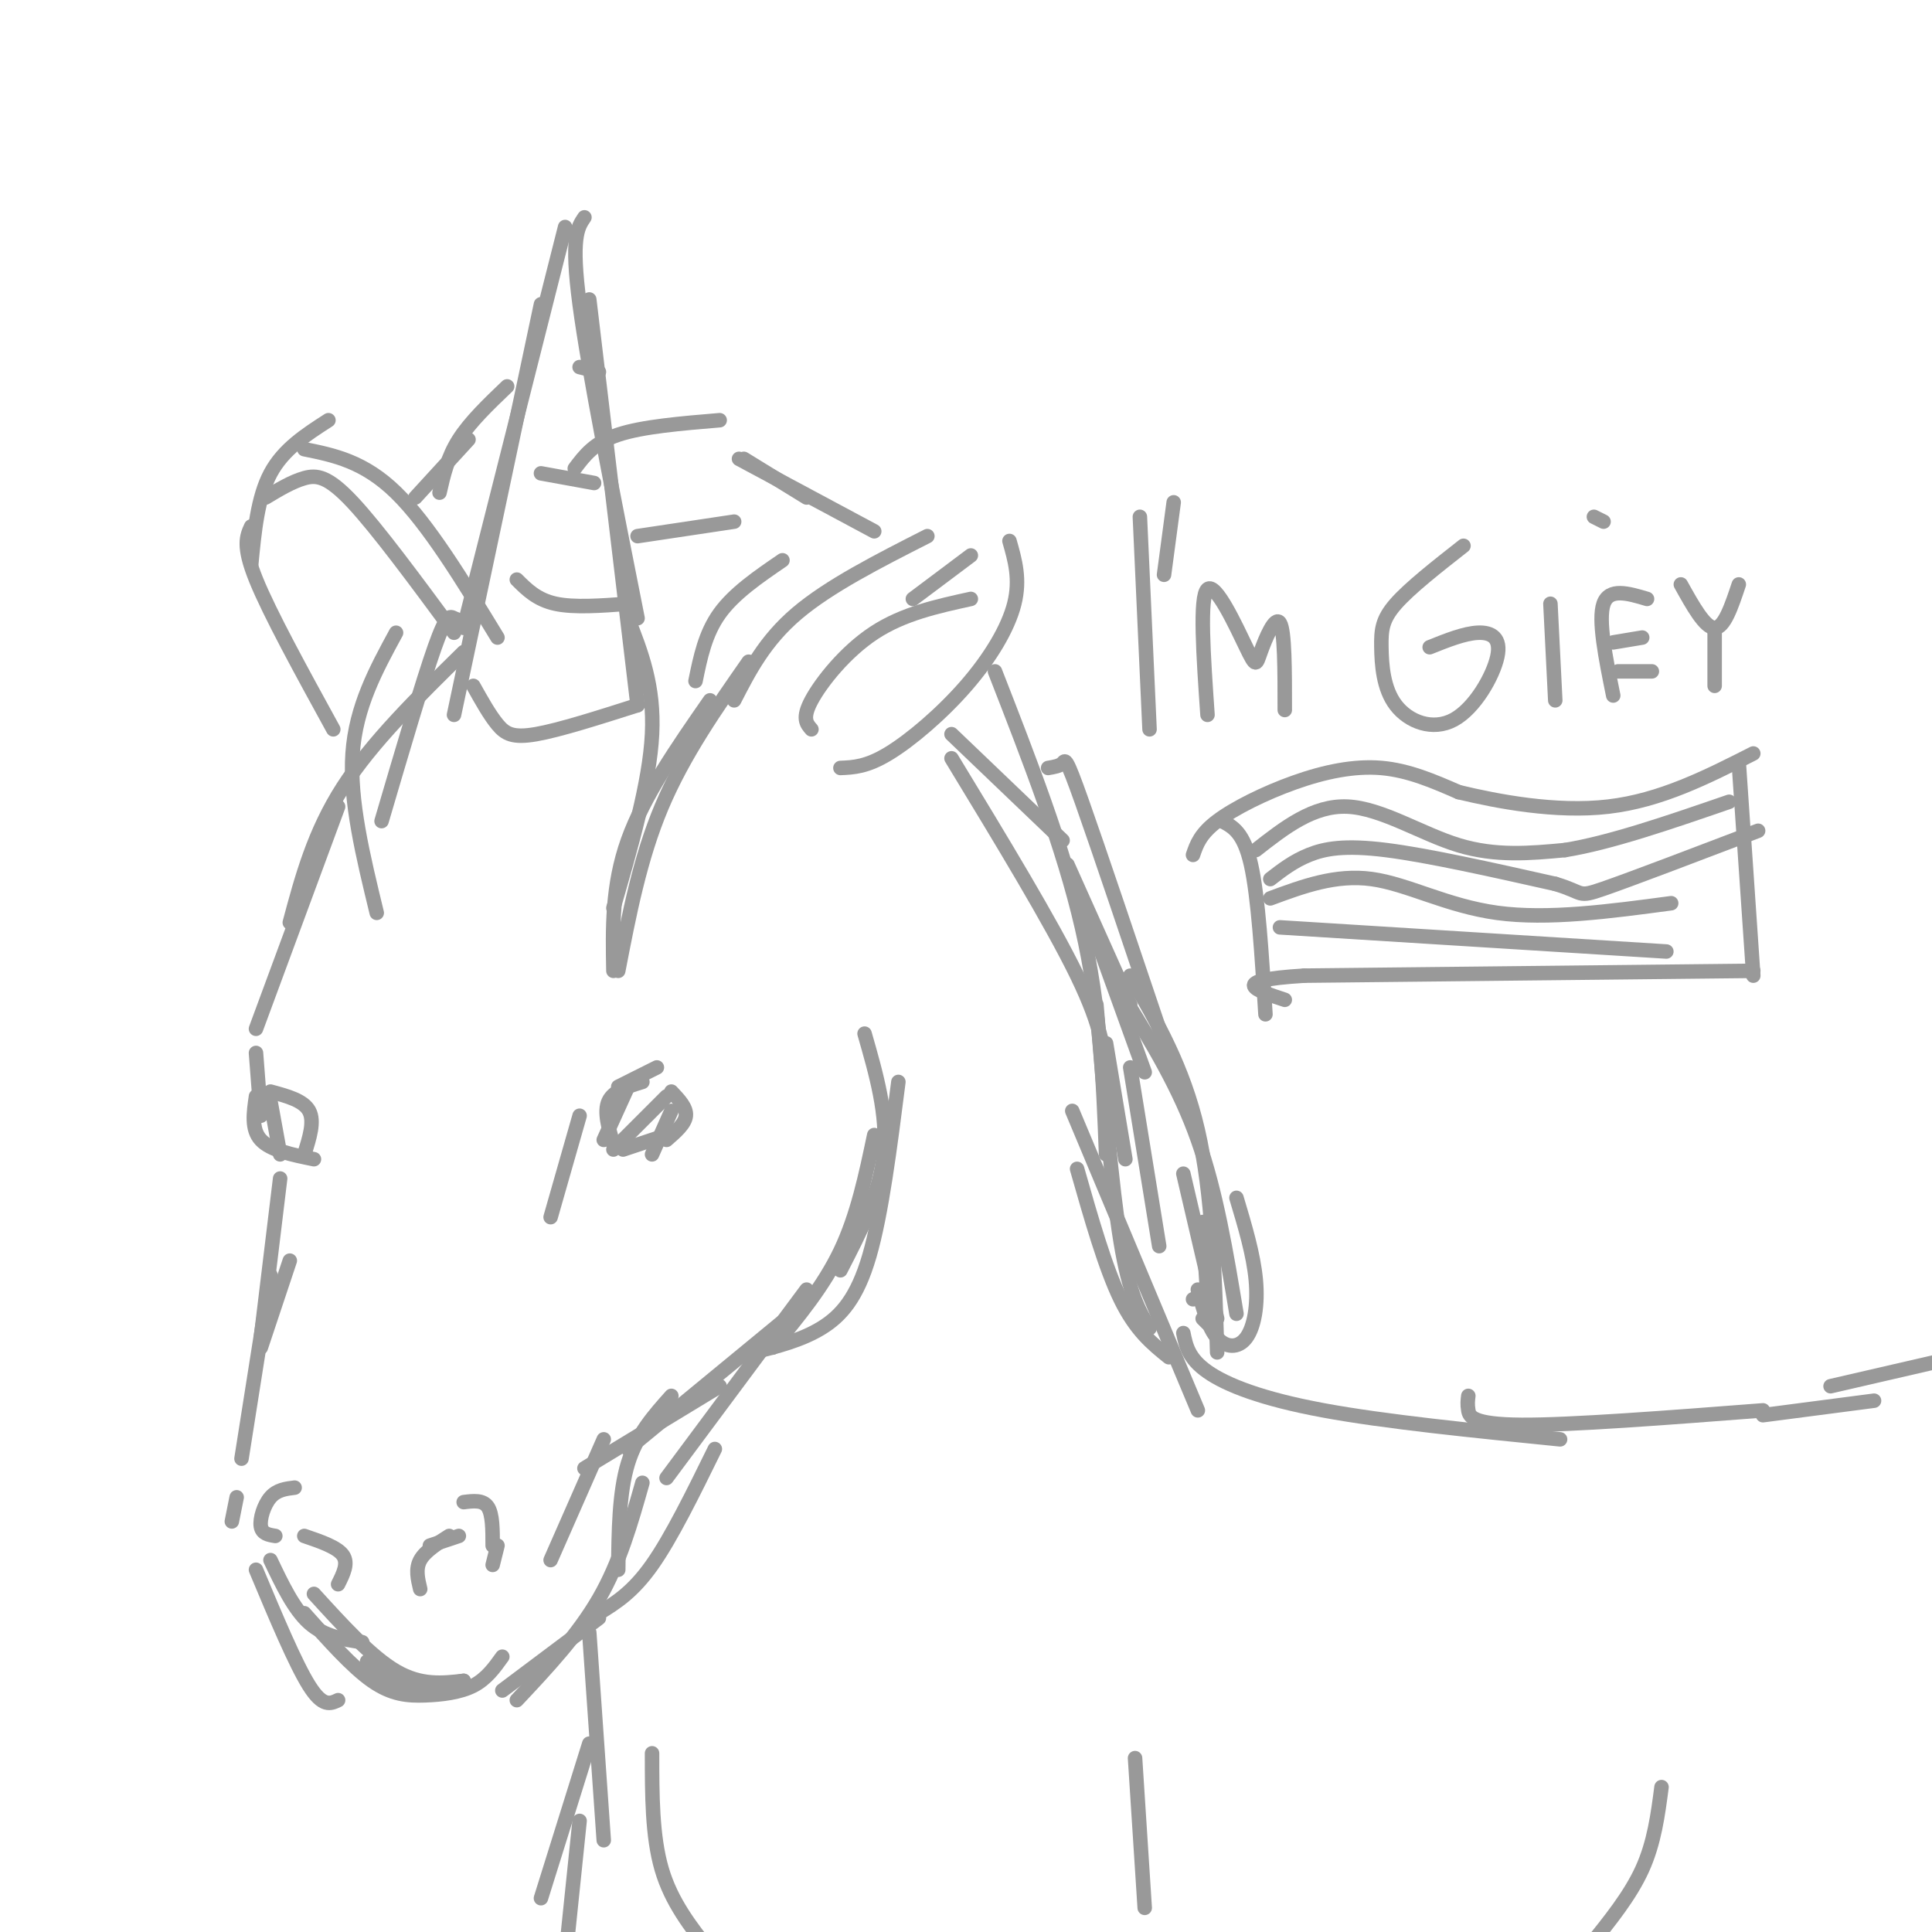 <svg viewBox='0 0 400 400' version='1.1' xmlns='http://www.w3.org/2000/svg' xmlns:xlink='http://www.w3.org/1999/xlink'><g fill='none' stroke='rgb(153,153,153)' stroke-width='3' stroke-linecap='round' stroke-linejoin='round'><path d='M94,148c0.000,0.000 18.000,-85.000 18,-85'/><path d='M122,62c0.000,0.000 10.000,84.000 10,84'/><path d='M96,130c0.000,0.000 21.000,-83.000 21,-83'/><path d='M121,45c-1.417,2.083 -2.833,4.167 -1,18c1.833,13.833 6.917,39.417 12,65'/><path d='M96,135c-9.500,9.333 -19.000,18.667 -25,28c-6.000,9.333 -8.500,18.667 -11,28'/><path d='M70,167c0.000,0.000 -17.000,46.000 -17,46'/><path d='M152,145c3.167,-6.167 6.333,-12.333 13,-18c6.667,-5.667 16.833,-10.833 27,-16'/><path d='M209,112c1.137,3.970 2.274,7.940 1,13c-1.274,5.060 -4.958,11.208 -10,17c-5.042,5.792 -11.440,11.226 -16,14c-4.560,2.774 -7.280,2.887 -10,3'/><path d='M103,132c-7.167,-11.750 -14.333,-23.500 -21,-30c-6.667,-6.500 -12.833,-7.750 -19,-9'/><path d='M52,109c-0.917,2.000 -1.833,4.000 1,11c2.833,7.000 9.417,19.000 16,31'/><path d='M130,128c2.750,7.000 5.500,14.000 5,24c-0.500,10.000 -4.250,23.000 -8,36'/><path d='M127,201c-0.167,-8.833 -0.333,-17.667 3,-27c3.333,-9.333 10.167,-19.167 17,-29'/><path d='M155,137c-6.750,9.667 -13.500,19.333 -18,30c-4.500,10.667 -6.750,22.333 -9,34'/><path d='M97,129c-1.067,-0.289 -2.133,-0.578 -3,-1c-0.867,-0.422 -1.533,-0.978 -4,6c-2.467,6.978 -6.733,21.489 -11,36'/><path d='M78,189c-2.833,-11.667 -5.667,-23.333 -5,-33c0.667,-9.667 4.833,-17.333 9,-25'/><path d='M91,102c0.833,-3.667 1.667,-7.333 4,-11c2.333,-3.667 6.167,-7.333 10,-11'/><path d='M86,103c0.000,0.000 11.000,-12.000 11,-12'/><path d='M119,97c2.000,-2.667 4.000,-5.333 9,-7c5.000,-1.667 13.000,-2.333 21,-3'/><path d='M153,95c0.000,0.000 28.000,15.000 28,15'/><path d='M206,139c7.083,18.167 14.167,36.333 18,53c3.833,16.667 4.417,31.833 5,47'/><path d='M222,230c0.000,0.000 26.000,62.000 26,62'/><path d='M245,276c0.533,2.622 1.067,5.244 5,8c3.933,2.756 11.267,5.644 24,8c12.733,2.356 30.867,4.178 49,6'/><path d='M304,289c-0.111,0.867 -0.222,1.733 0,3c0.222,1.267 0.778,2.933 11,3c10.222,0.067 30.111,-1.467 50,-3'/><path d='M53,218c0.000,0.000 1.000,13.000 1,13'/><path d='M60,261c0.000,0.000 -6.000,18.000 -6,18'/><path d='M58,244c0.000,0.000 -4.000,33.000 -4,33'/><path d='M56,264c0.000,0.000 -6.000,38.000 -6,38'/><path d='M49,310c0.000,0.000 -1.000,5.000 -1,5'/><path d='M56,323c2.417,5.083 4.833,10.167 8,13c3.167,2.833 7.083,3.417 11,4'/><path d='M53,325c4.083,9.750 8.167,19.500 11,24c2.833,4.500 4.417,3.750 6,3'/><path d='M76,344c2.333,2.167 4.667,4.333 8,5c3.333,0.667 7.667,-0.167 12,-1'/><path d='M104,350c0.000,0.000 20.000,-15.000 20,-15'/><path d='M124,334c3.500,-2.167 7.000,-4.333 11,-10c4.000,-5.667 8.500,-14.833 13,-24'/><path d='M138,306c0.000,0.000 29.000,-39.000 29,-39'/><path d='M179,214c2.417,8.417 4.833,16.833 4,25c-0.833,8.167 -4.917,16.083 -9,24'/><path d='M160,279c5.250,-6.333 10.500,-12.667 14,-20c3.500,-7.333 5.250,-15.667 7,-24'/><path d='M186,224c-1.733,13.644 -3.467,27.289 -6,36c-2.533,8.711 -5.867,12.489 -10,15c-4.133,2.511 -9.067,3.756 -14,5'/><path d='M164,272c0.000,0.000 -34.000,28.000 -34,28'/><path d='M139,289c-3.583,4.000 -7.167,8.000 -9,14c-1.833,6.000 -1.917,14.000 -2,22'/><path d='M133,307c-2.333,8.250 -4.667,16.500 -9,24c-4.333,7.500 -10.667,14.250 -17,21'/><path d='M96,348c-4.417,0.500 -8.833,1.000 -14,-2c-5.167,-3.000 -11.083,-9.500 -17,-16'/><path d='M63,334c4.935,5.554 9.869,11.107 14,14c4.131,2.893 7.458,3.125 11,3c3.542,-0.125 7.298,-0.607 10,-2c2.702,-1.393 4.351,-3.696 6,-6'/><path d='M114,323c0.000,0.000 11.000,-25.000 11,-25'/><path d='M121,304c0.000,0.000 28.000,-17.000 28,-17'/><path d='M125,236c0.000,0.000 5.000,-11.000 5,-11'/><path d='M128,225c0.000,0.000 8.000,-4.000 8,-4'/><path d='M138,227c0.000,0.000 -11.000,11.000 -11,11'/><path d='M129,238c0.000,0.000 9.000,-3.000 9,-3'/><path d='M139,230c0.000,0.000 -4.000,9.000 -4,9'/><path d='M63,239c1.083,-3.417 2.167,-6.833 1,-9c-1.167,-2.167 -4.583,-3.083 -8,-4'/><path d='M56,228c0.000,0.000 2.000,11.000 2,11'/><path d='M65,240c-4.500,-0.917 -9.000,-1.833 -11,-4c-2.000,-2.167 -1.500,-5.583 -1,-9'/><path d='M127,237c-1.000,-3.417 -2.000,-6.833 -1,-9c1.000,-2.167 4.000,-3.083 7,-4'/><path d='M139,226c1.583,1.667 3.167,3.333 3,5c-0.167,1.667 -2.083,3.333 -4,5'/><path d='M238,151c0.000,0.000 -2.000,-44.000 -2,-44'/><path d='M250,148c-0.845,-12.241 -1.691,-24.482 0,-26c1.691,-1.518 5.917,7.686 8,12c2.083,4.314 2.022,3.738 3,1c0.978,-2.738 2.994,-7.640 4,-6c1.006,1.640 1.003,9.820 1,18'/><path d='M241,119c0.000,0.000 2.000,-15.000 2,-15'/><path d='M303,113c-5.563,4.367 -11.126,8.734 -14,12c-2.874,3.266 -3.058,5.429 -3,9c0.058,3.571 0.358,8.548 3,12c2.642,3.452 7.626,5.379 12,3c4.374,-2.379 8.139,-9.064 9,-13c0.861,-3.936 -1.183,-5.125 -4,-5c-2.817,0.125 -6.409,1.562 -10,3'/><path d='M322,145c0.000,0.000 -1.000,-20.000 -1,-20'/><path d='M334,144c-1.583,-7.833 -3.167,-15.667 -2,-19c1.167,-3.333 5.083,-2.167 9,-1'/><path d='M334,133c0.000,0.000 6.000,-1.000 6,-1'/><path d='M335,139c0.000,0.000 7.000,0.000 7,0'/><path d='M348,121c2.500,4.500 5.000,9.000 7,9c2.000,0.000 3.500,-4.500 5,-9'/><path d='M355,131c0.000,0.000 0.000,11.000 0,11'/><path d='M332,108c0.000,0.000 -2.000,-1.000 -2,-1'/><path d='M122,338c0.000,0.000 3.000,43.000 3,43'/><path d='M122,361c0.000,0.000 -10.000,32.000 -10,32'/><path d='M120,377c0.000,0.000 -3.000,29.000 -3,29'/><path d='M135,363c0.000,8.583 0.000,17.167 2,24c2.000,6.833 6.000,11.917 10,17'/><path d='M235,364c0.000,0.000 2.000,31.000 2,31'/><path d='M344,370c-0.750,5.750 -1.500,11.500 -4,17c-2.500,5.500 -6.750,10.750 -11,16'/><path d='M365,293c0.000,0.000 23.000,-3.000 23,-3'/><path d='M379,287c0.000,0.000 26.000,-6.000 26,-6'/><path d='M98,142c1.689,3.022 3.378,6.044 5,8c1.622,1.956 3.178,2.844 8,2c4.822,-0.844 12.911,-3.422 21,-6'/><path d='M107,120c2.083,2.083 4.167,4.167 8,5c3.833,0.833 9.417,0.417 15,0'/><path d='M112,98c0.000,0.000 11.000,2.000 11,2'/><path d='M120,76c0.000,0.000 4.000,1.000 4,1'/><path d='M87,329c-0.500,-2.083 -1.000,-4.167 0,-6c1.000,-1.833 3.500,-3.417 6,-5'/><path d='M89,320c0.000,0.000 6.000,-2.000 6,-2'/><path d='M96,311c2.000,-0.250 4.000,-0.500 5,1c1.000,1.500 1.000,4.750 1,8'/><path d='M102,324c0.000,0.000 1.000,-4.000 1,-4'/><path d='M70,328c1.083,-2.167 2.167,-4.333 1,-6c-1.167,-1.667 -4.583,-2.833 -8,-4'/><path d='M61,308c-1.822,0.222 -3.644,0.444 -5,2c-1.356,1.556 -2.244,4.444 -2,6c0.244,1.556 1.622,1.778 3,2'/><path d='M114,252c0.000,0.000 6.000,-21.000 6,-21'/><path d='M197,157c10.333,17.000 20.667,34.000 26,45c5.333,11.000 5.667,16.000 6,21'/><path d='M223,242c2.917,10.250 5.833,20.500 9,27c3.167,6.500 6.583,9.250 10,12'/><path d='M249,268c0.000,0.000 -2.000,1.000 -2,1'/><path d='M227,208c1.583,18.917 3.167,37.833 5,49c1.833,11.167 3.917,14.583 6,18'/><path d='M233,207c5.583,9.083 11.167,18.167 15,29c3.833,10.833 5.917,23.417 8,36'/><path d='M248,267c1.095,3.970 2.190,7.940 4,10c1.810,2.060 4.333,2.208 6,0c1.667,-2.208 2.476,-6.774 2,-12c-0.476,-5.226 -2.238,-11.113 -4,-17'/><path d='M234,202c5.500,9.500 11.000,19.000 14,32c3.000,13.000 3.500,29.500 4,46'/><path d='M250,274c0.000,0.000 -1.000,-1.000 -1,-1'/><path d='M250,269c0.000,0.000 -1.000,-16.000 -1,-16'/><path d='M234,208c0.000,0.000 -13.000,-29.000 -13,-29'/><path d='M217,159c1.200,-0.200 2.400,-0.400 3,-1c0.600,-0.600 0.600,-1.600 4,8c3.400,9.600 10.200,29.800 17,50'/><path d='M237,222c0.000,0.000 -13.000,-36.000 -13,-36'/><path d='M144,141c1.000,-4.917 2.000,-9.833 5,-14c3.000,-4.167 8.000,-7.583 13,-11'/><path d='M132,111c0.000,0.000 20.000,-3.000 20,-3'/><path d='M154,95c0.000,0.000 13.000,8.000 13,8'/><path d='M197,152c0.000,0.000 23.000,22.000 23,22'/><path d='M229,216c0.000,0.000 4.000,24.000 4,24'/><path d='M240,258c0.000,0.000 -6.000,-37.000 -6,-37'/><path d='M245,243c0.000,0.000 7.000,30.000 7,30'/><path d='M52,117c0.667,-7.000 1.333,-14.000 4,-19c2.667,-5.000 7.333,-8.000 12,-11'/><path d='M55,103c2.733,-1.644 5.467,-3.289 8,-4c2.533,-0.711 4.867,-0.489 10,5c5.133,5.489 13.067,16.244 21,27'/><path d='M168,151c-1.000,-1.133 -2.000,-2.267 0,-6c2.000,-3.733 7.000,-10.067 13,-14c6.000,-3.933 13.000,-5.467 20,-7'/><path d='M189,124c0.000,0.000 12.000,-9.000 12,-9'/><path d='M247,177c0.744,-2.173 1.488,-4.345 5,-7c3.512,-2.655 9.792,-5.792 16,-8c6.208,-2.208 12.345,-3.488 18,-3c5.655,0.488 10.827,2.744 16,5'/><path d='M302,164c8.044,1.933 20.156,4.267 31,3c10.844,-1.267 20.422,-6.133 30,-11'/><path d='M360,158c0.000,0.000 3.000,44.000 3,44'/><path d='M363,201c0.000,0.000 -93.000,1.000 -93,1'/><path d='M270,202c-16.167,1.000 -10.083,3.000 -4,5'/><path d='M262,210c-0.750,-12.167 -1.500,-24.333 -3,-31c-1.500,-6.667 -3.750,-7.833 -6,-9'/><path d='M260,176c5.956,-4.667 11.911,-9.333 19,-9c7.089,0.333 15.311,5.667 23,8c7.689,2.333 14.844,1.667 22,1'/><path d='M324,176c9.333,-1.500 21.667,-5.750 34,-10'/><path d='M263,182c2.378,-1.844 4.756,-3.689 8,-5c3.244,-1.311 7.356,-2.089 16,-1c8.644,1.089 21.822,4.044 35,7'/><path d='M322,183c6.244,1.844 4.356,2.956 10,1c5.644,-1.956 18.822,-6.978 32,-12'/><path d='M263,186c6.778,-2.511 13.556,-5.022 21,-4c7.444,1.022 15.556,5.578 26,7c10.444,1.422 23.222,-0.289 36,-2'/><path d='M265,192c0.000,0.000 80.000,5.000 80,5'/></g>
</svg>